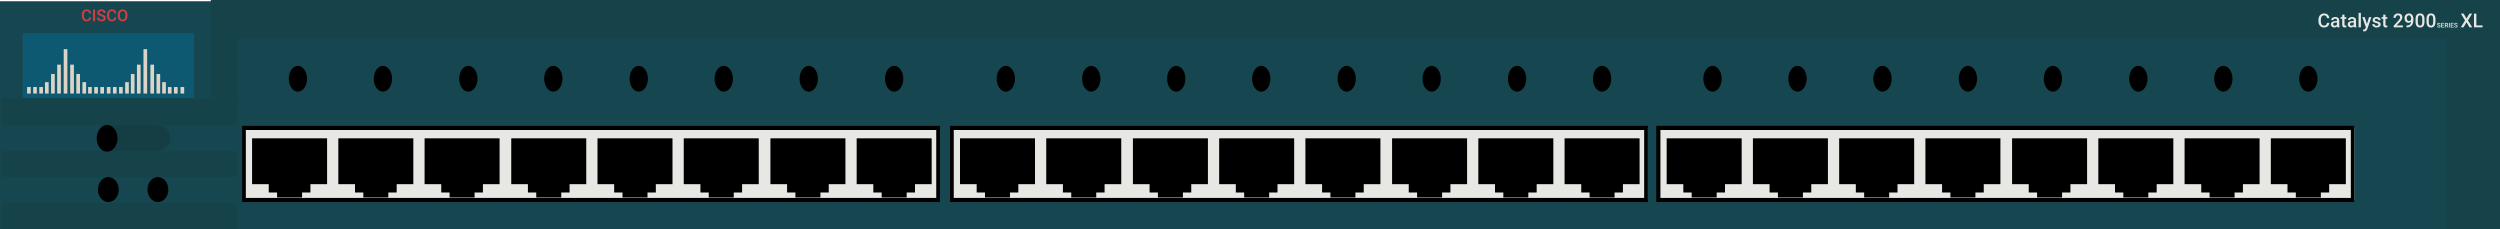 <?xml version="1.0" encoding="utf-8"?>
<!-- Copyright 2022 Virtual Console LLC. All rights reserved. Generator: Adobe Illustrator 23.1.0, SVG Export Plug-In . SVG Version: 6.00 Build 0)  -->
<svg version="1.1" id="Cisco_Catalyst_2924_XL" xmlns="http://www.w3.org/2000/svg" xmlns:xlink="http://www.w3.org/1999/xlink"
	 x="0px" y="0px" viewBox="0 0 600 55" style="enable-background:new 0 0 600 55;" xml:space="preserve">
<style type="text/css">
	.st0{fill:#164751;}
	.st1{fill:#154349;}
	.st2{fill:#E7E7E3;}
	.st3{fill:#143E44;}
	.st4{fill:#0E5972;}
	.st5{fill:#DED4C6;}
	.st6{fill:#CD4145;}
</style>
<rect y="0.3" class="st0" width="600" height="54.7"/>
<polygon class="st1" points="57,0 54.1,0 50.6,0 50.6,23.5 57,23.5 57,9.2 587,9.2 587,55 600,55 
	600,9.2 600,0.3 600,0 "/>
<rect x="0.4" y="48.7" class="st1" width="56.4" height="6.3"/>
<rect x="0.4" y="36.2" class="st1" width="56.4" height="6.3"/>
<rect x="0.4" y="23.7" class="st1" width="56.4" height="6.3"/>
<g>
	<g>
		<ellipse cx="71.5" cy="18.9" rx="2.2" ry="3.1"/>
		<ellipse cx="91.9" cy="18.9" rx="2.2" ry="3.1"/>
		<ellipse cx="112.4" cy="18.9" rx="2.2" ry="3.1"/>
		<ellipse cx="132.8" cy="18.9" rx="2.2" ry="3.1"/>
		<ellipse cx="153.3" cy="18.9" rx="2.2" ry="3.1"/>
		<ellipse cx="173.7" cy="18.9" rx="2.2" ry="3.1"/>
		<ellipse cx="194.1" cy="18.9" rx="2.2" ry="3.1"/>
		<ellipse cx="214.6" cy="18.9" rx="2.2" ry="3.1"/>
	</g>
	<g>
		<rect x="58.5" y="30.7" class="st2" width="167" height="17.3"/>
		<path d="M225.6,48.5h-167.5V30.2h167.5V48.5z M59,47.5h165.7V31.2H59V47.5z"/>
	</g>
	<polygon points="126.7,44.2 126.7,46.2 128.7,46.2 128.7,47.4 
		134.7,47.4 134.7,46.2 136.7,46.2 136.7,44.2 140.7,44.2 
		140.7,33.2 122.7,33.2 122.7,44.2 	"/>
	<polygon points="105.9,44.2 105.9,46.2 107.9,46.2 107.9,47.4 
		113.9,47.4 113.9,46.2 115.9,46.2 115.9,44.2 119.9,44.2 
		119.9,33.2 101.9,33.2 101.9,44.2 	"/>
	<polygon points="85.2,44.2 85.2,46.2 87.2,46.2 87.2,47.4 93.2,47.4 
		93.2,46.2 95.2,46.2 95.2,44.2 99.2,44.2 99.2,33.2 
		81.2,33.2 81.2,44.2 	"/>
	<polygon points="64.5,44.2 64.5,46.2 66.5,46.2 66.5,47.4 72.5,47.4 72.5,46.2 
		74.5,46.2 74.5,44.2 78.5,44.2 78.5,33.2 60.5,33.2 60.5,44.2 	"/>
	<polygon points="209.6,44.2 209.6,46.2 211.6,46.2 211.6,47.4 
		217.6,47.4 217.6,46.2 219.6,46.2 219.6,44.2 223.6,44.2 
		223.6,33.2 205.6,33.2 205.6,44.2 	"/>
	<polygon points="188.9,44.2 188.9,46.2 190.9,46.2 190.9,47.4 
		196.9,47.4 196.9,46.2 198.9,46.2 198.9,44.2 202.9,44.2 
		202.9,33.2 184.9,33.2 184.9,44.2 	"/>
	<polygon points="168.1,44.2 168.1,46.2 170.1,46.2 170.1,47.4 
		176.1,47.4 176.1,46.2 178.1,46.2 178.1,44.2 182.1,44.2 
		182.1,33.2 164.1,33.2 164.1,44.2 	"/>
	<polygon points="147.4,44.2 147.4,46.2 149.4,46.2 149.4,47.4 
		155.4,47.4 155.4,46.2 157.4,46.2 157.4,44.2 161.4,44.2 
		161.4,33.2 143.4,33.2 143.4,44.2 	"/>
</g>
<g>
	<g>
		<ellipse cx="241.4" cy="18.9" rx="2.2" ry="3.1"/>
		<ellipse cx="261.9" cy="18.9" rx="2.2" ry="3.1"/>
		<ellipse cx="282.3" cy="18.9" rx="2.2" ry="3.1"/>
		<ellipse cx="302.7" cy="18.9" rx="2.2" ry="3.1"/>
		<ellipse cx="323.2" cy="18.9" rx="2.2" ry="3.1"/>
		<ellipse cx="343.6" cy="18.9" rx="2.2" ry="3.1"/>
		<ellipse cx="364.1" cy="18.9" rx="2.2" ry="3.1"/>
		<ellipse cx="384.5" cy="18.9" rx="2.2" ry="3.1"/>
	</g>
	<g>
		<rect x="228.5" y="30.7" class="st2" width="167" height="17.3"/>
		<path d="M395.5,48.5H228V30.2h167.5V48.5z M228.9,47.5h165.7V31.2H228.9V47.5z"/>
	</g>
	<polygon points="296.6,44.2 296.6,46.2 298.6,46.2 298.6,47.4 
		304.6,47.4 304.6,46.2 306.6,46.2 306.6,44.2 310.6,44.2 
		310.6,33.2 292.6,33.2 292.6,44.2 	"/>
	<polygon points="275.9,44.2 275.9,46.2 277.9,46.2 277.9,47.4 
		283.9,47.4 283.9,46.2 285.9,46.2 285.9,44.2 289.9,44.2 
		289.9,33.2 271.9,33.2 271.9,44.2 	"/>
	<polygon points="255.1,44.2 255.1,46.2 257.1,46.2 257.1,47.4 
		263.1,47.4 263.1,46.2 265.1,46.2 265.1,44.2 269.1,44.2 
		269.1,33.2 251.1,33.2 251.1,44.2 	"/>
	<polygon points="234.4,44.2 234.4,46.2 236.4,46.2 236.4,47.4 
		242.4,47.4 242.4,46.2 244.4,46.2 244.4,44.2 248.4,44.2 
		248.4,33.2 230.4,33.2 230.4,44.2 	"/>
	<polygon points="379.5,44.2 379.5,46.2 381.5,46.2 381.5,47.4 387.5,47.4 387.5,46.2 
		389.5,46.2 389.5,44.2 393.5,44.2 393.5,33.2 375.5,33.2 375.5,44.2 	"/>
	<polygon points="358.8,44.2 358.8,46.2 360.8,46.2 360.8,47.4 
		366.8,47.4 366.8,46.2 368.8,46.2 368.8,44.2 372.8,44.2 
		372.8,33.2 354.8,33.2 354.8,44.2 	"/>
	<polygon points="338.1,44.2 338.1,46.2 340.1,46.2 340.1,47.4 
		346.1,47.4 346.1,46.2 348.1,46.2 348.1,44.2 352.1,44.2 
		352.1,33.2 334.1,33.2 334.1,44.2 	"/>
	<polygon points="317.3,44.2 317.3,46.2 319.3,46.2 319.3,47.4 
		325.3,47.4 325.3,46.2 327.3,46.2 327.3,44.2 331.3,44.2 
		331.3,33.2 313.3,33.2 313.3,44.2 	"/>
</g>
<g>
	<g>
		<ellipse cx="411" cy="18.9" rx="2.2" ry="3.1"/>
		<ellipse cx="431.4" cy="18.9" rx="2.2" ry="3.1"/>
		<ellipse cx="451.8" cy="18.9" rx="2.2" ry="3.1"/>
		<ellipse cx="472.3" cy="18.9" rx="2.2" ry="3.1"/>
		<ellipse cx="492.7" cy="18.9" rx="2.2" ry="3.1"/>
		<ellipse cx="513.2" cy="18.9" rx="2.2" ry="3.1"/>
		<ellipse cx="533.6" cy="18.9" rx="2.2" ry="3.1"/>
		<ellipse cx="554" cy="18.9" rx="2.2" ry="3.1"/>
	</g>
	<g>
		<rect x="398" y="30.7" class="st2" width="167" height="17.3"/>
		<path d="M565,48.5H397.5V30.2H565V48.5z M398.5,47.5h165.7V31.2H398.5V47.5z"/>
	</g>
	<polygon points="466.1,44.2 466.1,46.2 468.1,46.2 468.1,47.4 
		474.1,47.4 474.1,46.2 476.1,46.2 476.1,44.2 480.1,44.2 
		480.1,33.2 462.1,33.2 462.1,44.2 	"/>
	<polygon points="445.4,44.2 445.4,46.2 447.4,46.2 447.4,47.4 
		453.4,47.4 453.4,46.2 455.4,46.2 455.4,44.2 459.4,44.2 
		459.4,33.2 441.4,33.2 441.4,44.2 	"/>
	<polygon points="424.7,44.2 424.7,46.2 426.7,46.2 426.7,47.4 
		432.7,47.4 432.7,46.2 434.7,46.2 434.7,44.2 438.7,44.2 
		438.7,33.2 420.7,33.2 420.7,44.2 	"/>
	<polygon points="404,44.2 404,46.2 406,46.2 406,47.4 412,47.4 412,46.2 414,46.2 
		414,44.2 418,44.2 418,33.2 400,33.2 400,44.2 	"/>
	<polygon points="549,44.2 549,46.2 551,46.2 551,47.4 557,47.4 557,46.2 559,46.2 
		559,44.2 563,44.2 563,33.2 545,33.2 545,44.2 	"/>
	<polygon points="528.3,44.2 528.3,46.2 530.3,46.2 530.3,47.4 
		536.3,47.4 536.3,46.2 538.3,46.2 538.3,44.2 542.3,44.2 
		542.3,33.2 524.3,33.2 524.3,44.2 	"/>
	<polygon points="507.6,44.2 507.6,46.2 509.6,46.2 509.6,47.4 
		515.6,47.4 515.6,46.2 517.6,46.2 517.6,44.2 521.6,44.2 
		521.6,33.2 503.6,33.2 503.6,44.2 	"/>
	<polygon points="486.9,44.2 486.9,46.2 488.9,46.2 488.9,47.4 
		494.9,47.4 494.9,46.2 496.9,46.2 496.9,44.2 500.9,44.2 
		500.9,33.2 482.9,33.2 482.9,44.2 	"/>
</g>
<ellipse cx="26" cy="45.5" rx="2.5" ry="3"/>
<ellipse cx="37.9" cy="45.5" rx="2.5" ry="3"/>
<path class="st3" d="M37.8,36.2H24.9V30h12.9c1.7,0,3.1,1.4,3.1,3.1l0,0
	C40.9,34.8,39.5,36.2,37.8,36.2z"/>
<ellipse cx="25.7" cy="33.2" rx="2.5" ry="3.2"/>
<rect x="5.45" y="7.977" class="st4" width="41.1" height="15.5"/>
<g>
	<rect x="15.29" y="11.805" class="st5" width="0.879" height="10.646"/>
	<rect x="13.727" y="15.517" class="st5" width="0.879" height="6.934"/>
	<rect x="12.262" y="17.763" class="st5" width="0.879" height="4.688"/>
	<rect x="10.797" y="19.716" class="st5" width="0.879" height="2.735"/>
	<rect x="9.43" y="20.888" class="st5" width="0.879" height="1.563"/>
	<rect x="7.965" y="20.888" class="st5" width="0.879" height="1.563"/>
	<rect x="6.5" y="20.888" class="st5" width="0.879" height="1.563"/>
	<rect x="16.853" y="15.517" class="st5" width="0.879" height="6.934"/>
	<rect x="18.318" y="17.763" class="st5" width="0.879" height="4.688"/>
	<rect x="19.783" y="19.716" class="st5" width="0.879" height="2.735"/>
	<rect x="21.15" y="20.888" class="st5" width="0.879" height="1.563"/>
	<rect x="22.615" y="20.888" class="st5" width="0.879" height="1.563"/>
	<rect x="24.08" y="20.888" class="st5" width="0.879" height="1.563"/>
</g>
<g>
	<rect x="34.433" y="11.805" class="st5" width="0.879" height="10.646"/>
	<rect x="32.87" y="15.517" class="st5" width="0.879" height="6.934"/>
	<rect x="31.405" y="17.763" class="st5" width="0.879" height="4.688"/>
	<rect x="30.038" y="19.716" class="st5" width="0.879" height="2.735"/>
	<rect x="28.573" y="20.888" class="st5" width="0.879" height="1.563"/>
	<rect x="27.108" y="20.888" class="st5" width="0.879" height="1.563"/>
	<rect x="25.643" y="20.888" class="st5" width="0.879" height="1.563"/>
	<rect x="36.094" y="15.517" class="st5" width="0.879" height="6.934"/>
	<rect x="37.559" y="17.763" class="st5" width="0.879" height="4.688"/>
	<rect x="38.926" y="19.716" class="st5" width="0.879" height="2.735"/>
	<rect x="40.293" y="20.888" class="st5" width="0.879" height="1.563"/>
	<rect x="41.758" y="20.888" class="st5" width="0.879" height="1.563"/>
	<rect x="43.321" y="20.888" class="st5" width="0.879" height="1.563"/>
</g>
<g>
	<path class="st6" d="M21.867,4.175c-0.028,0.299-0.138,0.531-0.331,0.699
		c-0.192,0.167-0.448,0.251-0.767,0.251c-0.223,0-0.419-0.053-0.589-0.159
		c-0.17-0.106-0.301-0.256-0.393-0.451c-0.092-0.195-0.14-0.421-0.144-0.679
		V3.575c0-0.264,0.047-0.497,0.14-0.698c0.094-0.201,0.228-0.356,0.403-0.465
		s0.377-0.163,0.606-0.163c0.309,0,0.557,0.084,0.746,0.251
		c0.188,0.167,0.298,0.404,0.329,0.71h-0.484
		c-0.023-0.201-0.082-0.346-0.176-0.435c-0.094-0.089-0.232-0.134-0.414-0.134
		c-0.211,0-0.374,0.077-0.487,0.232s-0.171,0.381-0.174,0.68v0.248
		c0,0.303,0.054,0.534,0.162,0.693c0.108,0.159,0.267,0.239,0.476,0.239
		c0.191,0,0.334-0.043,0.431-0.129c0.096-0.086,0.157-0.229,0.183-0.429H21.867z"/>
	<path class="st6" d="M22.815,5.086h-0.484V2.287h0.484V5.086z"/>
	<path class="st6" d="M24.876,4.365c0-0.123-0.043-0.218-0.13-0.284
		c-0.086-0.067-0.243-0.134-0.468-0.202s-0.405-0.144-0.538-0.227
		c-0.255-0.16-0.383-0.369-0.383-0.627c0-0.226,0.092-0.411,0.276-0.557
		C23.817,2.322,24.055,2.249,24.349,2.249c0.195,0,0.368,0.036,0.521,0.108
		c0.152,0.072,0.272,0.174,0.359,0.307c0.087,0.133,0.131,0.28,0.131,0.441
		h-0.484c0-0.146-0.046-0.26-0.137-0.343c-0.092-0.083-0.223-0.124-0.393-0.124
		c-0.159,0-0.282,0.034-0.37,0.102c-0.088,0.068-0.132,0.163-0.132,0.284
		c0,0.103,0.047,0.188,0.142,0.257c0.095,0.069,0.251,0.135,0.469,0.2
		c0.218,0.065,0.393,0.138,0.525,0.221c0.132,0.083,0.229,0.177,0.29,0.284
		c0.062,0.107,0.092,0.232,0.092,0.376c0,0.233-0.089,0.419-0.268,0.556
		c-0.179,0.138-0.421,0.207-0.728,0.207c-0.202,0-0.389-0.037-0.558-0.112
		c-0.17-0.075-0.302-0.178-0.396-0.31s-0.141-0.286-0.141-0.461h0.486
		c0,0.159,0.053,0.282,0.158,0.369c0.105,0.087,0.256,0.131,0.452,0.131
		c0.169,0,0.296-0.034,0.382-0.103C24.833,4.569,24.876,4.478,24.876,4.365z"/>
	<path class="st6" d="M27.924,4.175c-0.028,0.299-0.138,0.531-0.331,0.699
		c-0.192,0.167-0.448,0.251-0.767,0.251c-0.223,0-0.419-0.053-0.589-0.159
		c-0.17-0.106-0.301-0.256-0.393-0.451c-0.092-0.195-0.14-0.421-0.144-0.679
		V3.575c0-0.264,0.047-0.497,0.14-0.698s0.228-0.356,0.403-0.465
		s0.377-0.163,0.606-0.163c0.309,0,0.557,0.084,0.746,0.251
		s0.298,0.404,0.329,0.71h-0.484c-0.023-0.201-0.082-0.346-0.176-0.435
		s-0.232-0.134-0.414-0.134c-0.211,0-0.374,0.077-0.487,0.232
		c-0.113,0.155-0.171,0.381-0.174,0.68v0.248c0,0.303,0.054,0.534,0.162,0.693
		c0.108,0.159,0.267,0.239,0.476,0.239c0.191,0,0.334-0.043,0.431-0.129
		c0.096-0.086,0.157-0.229,0.183-0.429H27.924z"/>
	<path class="st6" d="M30.592,3.76c0,0.274-0.047,0.515-0.142,0.722
		s-0.23,0.366-0.407,0.477s-0.379,0.166-0.608,0.166
		c-0.227,0-0.429-0.055-0.606-0.166c-0.177-0.111-0.315-0.269-0.411-0.474
		s-0.146-0.441-0.147-0.709V3.617c0-0.273,0.048-0.514,0.145-0.723
		c0.097-0.209,0.233-0.369,0.409-0.48S29.203,2.249,29.431,2.249
		c0.228,0,0.43,0.055,0.606,0.164s0.312,0.267,0.408,0.473
		c0.096,0.206,0.145,0.445,0.146,0.718V3.76z M30.106,3.614
		c0-0.31-0.059-0.548-0.176-0.713C29.813,2.735,29.646,2.653,29.431,2.653
		c-0.21,0-0.375,0.082-0.493,0.247c-0.119,0.165-0.179,0.398-0.182,0.699v0.161
		c0,0.308,0.06,0.545,0.18,0.713c0.12,0.168,0.286,0.252,0.499,0.252
		c0.215,0,0.381-0.082,0.497-0.246s0.174-0.404,0.174-0.719V3.614z"/>
</g>
<g>
	<path class="st2" d="M559.034,5.486c-0.033,0.35-0.162,0.624-0.388,0.82
		c-0.226,0.196-0.526,0.294-0.9,0.294c-0.262,0-0.492-0.062-0.691-0.186
		c-0.199-0.124-0.353-0.3-0.461-0.529c-0.108-0.229-0.165-0.494-0.169-0.796
		V4.782c0-0.31,0.055-0.583,0.165-0.819c0.11-0.236,0.267-0.418,0.473-0.546
		c0.205-0.128,0.442-0.192,0.712-0.192c0.362,0,0.654,0.098,0.875,0.294
		c0.221,0.196,0.35,0.474,0.386,0.833h-0.568
		c-0.027-0.236-0.096-0.406-0.206-0.511c-0.111-0.105-0.273-0.157-0.486-0.157
		c-0.248,0-0.439,0.091-0.572,0.272s-0.201,0.448-0.204,0.798v0.291
		c0,0.355,0.064,0.626,0.191,0.813c0.127,0.187,0.313,0.28,0.558,0.28
		c0.224,0,0.393-0.05,0.505-0.151c0.113-0.101,0.184-0.268,0.214-0.503H559.034z"/>
	<path class="st2" d="M560.949,6.555c-0.024-0.047-0.045-0.123-0.063-0.228
		c-0.174,0.182-0.388,0.273-0.641,0.273c-0.245,0-0.445-0.07-0.6-0.21
		c-0.155-0.14-0.232-0.313-0.232-0.519c0-0.26,0.097-0.46,0.29-0.599
		c0.193-0.139,0.47-0.209,0.829-0.209h0.336V4.904
		c0-0.126-0.035-0.227-0.106-0.303s-0.178-0.114-0.323-0.114
		c-0.125,0-0.227,0.031-0.307,0.094c-0.08,0.062-0.12,0.142-0.12,0.238h-0.548
		c0-0.134,0.044-0.259,0.133-0.376c0.089-0.117,0.209-0.208,0.362-0.274
		c0.153-0.066,0.323-0.099,0.511-0.099c0.286,0,0.513,0.072,0.683,0.215
		c0.17,0.144,0.257,0.345,0.262,0.606v1.101c0,0.22,0.031,0.395,0.092,0.526
		v0.038H560.949z M560.347,6.16c0.108,0,0.21-0.026,0.306-0.079
		c0.095-0.053,0.167-0.123,0.215-0.212V5.409h-0.295
		c-0.203,0-0.356,0.035-0.458,0.106s-0.153,0.171-0.153,0.3
		c0,0.105,0.035,0.189,0.105,0.251C560.136,6.129,560.23,6.16,560.347,6.16z"/>
	<path class="st2" d="M562.677,3.521v0.593h0.431v0.406h-0.431v1.362
		c0,0.093,0.018,0.161,0.055,0.202c0.037,0.041,0.103,0.062,0.197,0.062
		c0.063,0,0.127-0.008,0.192-0.023v0.424c-0.125,0.035-0.245,0.052-0.361,0.052
		c-0.421,0-0.632-0.232-0.632-0.697V4.52h-0.401V4.114h0.401V3.521H562.677z"/>
	<path class="st2" d="M564.984,6.555c-0.024-0.047-0.045-0.123-0.063-0.228
		c-0.174,0.182-0.388,0.273-0.641,0.273c-0.245,0-0.445-0.07-0.6-0.21
		c-0.155-0.14-0.232-0.313-0.232-0.519c0-0.26,0.097-0.46,0.29-0.599
		c0.193-0.139,0.47-0.209,0.829-0.209h0.336V4.904
		c0-0.126-0.035-0.227-0.106-0.303c-0.071-0.076-0.178-0.114-0.323-0.114
		c-0.125,0-0.227,0.031-0.307,0.094c-0.08,0.062-0.12,0.142-0.12,0.238h-0.548
		c0-0.134,0.044-0.259,0.133-0.376c0.089-0.117,0.209-0.208,0.362-0.274
		s0.323-0.099,0.511-0.099c0.286,0,0.514,0.072,0.683,0.215
		c0.17,0.144,0.257,0.345,0.262,0.606v1.101c0,0.22,0.031,0.395,0.093,0.526
		v0.038H564.984z M564.382,6.16c0.108,0,0.21-0.026,0.306-0.079
		c0.096-0.053,0.167-0.123,0.215-0.212V5.409h-0.295
		c-0.203,0-0.356,0.035-0.458,0.106c-0.102,0.071-0.153,0.171-0.153,0.3
		c0,0.105,0.035,0.189,0.105,0.251C564.171,6.129,564.265,6.16,564.382,6.16z"/>
	<path class="st2" d="M566.608,6.555h-0.548V3.09h0.548V6.555z"/>
	<path class="st2" d="M568.059,5.77l0.496-1.656h0.584l-0.97,2.81
		c-0.149,0.411-0.401,0.616-0.758,0.616c-0.08,0-0.168-0.014-0.264-0.041V7.074
		l0.104,0.007c0.138,0,0.242-0.025,0.312-0.076
		c0.07-0.05,0.125-0.135,0.166-0.254l0.079-0.21l-0.857-2.427h0.591
		L568.059,5.77z"/>
	<path class="st2" d="M570.822,5.892c0-0.098-0.04-0.172-0.121-0.223
		c-0.08-0.051-0.214-0.096-0.4-0.135c-0.186-0.039-0.342-0.089-0.467-0.149
		c-0.274-0.132-0.411-0.324-0.411-0.575c0-0.211,0.089-0.386,0.266-0.528
		c0.177-0.141,0.403-0.212,0.677-0.212c0.292,0,0.527,0.072,0.707,0.217
		c0.18,0.144,0.27,0.332,0.27,0.562h-0.548c0-0.105-0.039-0.193-0.117-0.263
		s-0.182-0.105-0.311-0.105c-0.12,0-0.218,0.028-0.294,0.083
		c-0.076,0.056-0.114,0.13-0.114,0.223c0,0.084,0.035,0.15,0.106,0.196
		s0.214,0.094,0.429,0.141s0.384,0.104,0.506,0.169
		c0.123,0.065,0.214,0.144,0.273,0.236c0.059,0.092,0.089,0.203,0.089,0.334
		c0,0.22-0.091,0.397-0.273,0.533c-0.182,0.136-0.42,0.204-0.715,0.204
		c-0.2,0-0.378-0.036-0.535-0.108c-0.156-0.072-0.278-0.171-0.365-0.298
		s-0.131-0.262-0.131-0.408h0.532c0.008,0.129,0.056,0.229,0.147,0.299
		s0.21,0.105,0.359,0.105c0.144,0,0.254-0.027,0.329-0.082
		C570.784,6.052,570.822,5.98,570.822,5.892z"/>
	<path class="st2" d="M572.525,3.521v0.593h0.431v0.406h-0.431v1.362
		c0,0.093,0.018,0.161,0.055,0.202c0.037,0.041,0.103,0.062,0.197,0.062
		c0.063,0,0.127-0.008,0.192-0.023v0.424c-0.125,0.035-0.245,0.052-0.361,0.052
		c-0.421,0-0.632-0.232-0.632-0.697V4.52h-0.401V4.114h0.401V3.521H572.525z"/>
	<path class="st2" d="M576.697,6.555h-2.208V6.178l1.094-1.193
		c0.158-0.176,0.27-0.323,0.337-0.441c0.067-0.118,0.1-0.236,0.1-0.355
		c0-0.156-0.044-0.283-0.132-0.379s-0.206-0.144-0.355-0.144
		c-0.177,0-0.315,0.054-0.413,0.162s-0.147,0.256-0.147,0.444h-0.548
		c0-0.2,0.045-0.38,0.136-0.54c0.091-0.16,0.221-0.285,0.39-0.373
		c0.169-0.089,0.364-0.133,0.585-0.133c0.319,0,0.57,0.08,0.754,0.24
		s0.276,0.382,0.276,0.664c0,0.164-0.046,0.336-0.139,0.515
		s-0.244,0.384-0.454,0.612l-0.803,0.859h1.525V6.555z"/>
	<path class="st2" d="M578.669,5.181c-0.183,0.194-0.398,0.291-0.643,0.291
		c-0.289,0-0.519-0.101-0.69-0.303c-0.171-0.202-0.257-0.468-0.257-0.797
		c0-0.217,0.044-0.413,0.131-0.589s0.211-0.313,0.372-0.411
		s0.347-0.147,0.559-0.147c0.331,0,0.593,0.123,0.787,0.37
		s0.291,0.577,0.291,0.99v0.153c0,0.592-0.134,1.044-0.401,1.356
		s-0.667,0.469-1.198,0.474h-0.065V6.115h0.079
		c0.323-0.005,0.571-0.082,0.744-0.233S578.648,5.497,578.669,5.181z
		 M578.141,5.044c0.11,0,0.213-0.032,0.309-0.095
		c0.096-0.063,0.171-0.15,0.223-0.262V4.473c0-0.242-0.05-0.437-0.149-0.584
		c-0.099-0.147-0.228-0.221-0.386-0.221c-0.158,0-0.284,0.065-0.378,0.195
		c-0.094,0.13-0.141,0.294-0.141,0.493c0,0.206,0.047,0.372,0.142,0.498
		C577.857,4.98,577.983,5.044,578.141,5.044z"/>
	<path class="st2" d="M581.881,5.172c0,0.472-0.088,0.828-0.265,1.068
		c-0.177,0.24-0.445,0.36-0.806,0.36c-0.355,0-0.622-0.117-0.802-0.351
		c-0.18-0.234-0.272-0.58-0.276-1.039v-0.568c0-0.472,0.088-0.826,0.265-1.062
		s0.446-0.354,0.809-0.354c0.359,0,0.627,0.115,0.804,0.345
		s0.267,0.574,0.272,1.033V5.172z M581.333,4.559c0-0.308-0.042-0.534-0.126-0.678
		c-0.084-0.144-0.218-0.215-0.401-0.215c-0.179,0-0.31,0.068-0.395,0.204
		c-0.084,0.136-0.129,0.348-0.133,0.637v0.744c0,0.307,0.043,0.535,0.129,0.686
		c0.086,0.15,0.22,0.226,0.404,0.226c0.176,0,0.306-0.07,0.39-0.209
		c0.084-0.139,0.129-0.357,0.133-0.653V4.559z"/>
	<path class="st2" d="M584.506,5.172c0,0.472-0.088,0.828-0.265,1.068
		c-0.177,0.24-0.445,0.36-0.806,0.36c-0.355,0-0.622-0.117-0.802-0.351
		c-0.18-0.234-0.272-0.58-0.276-1.039v-0.568c0-0.472,0.088-0.826,0.265-1.062
		c0.177-0.236,0.446-0.354,0.809-0.354c0.359,0,0.627,0.115,0.804,0.345
		s0.267,0.574,0.272,1.033V5.172z M583.958,4.559c0-0.308-0.042-0.534-0.126-0.678
		c-0.084-0.144-0.218-0.215-0.401-0.215c-0.179,0-0.311,0.068-0.395,0.204
		c-0.084,0.136-0.129,0.348-0.133,0.637v0.744c0,0.307,0.043,0.535,0.129,0.686
		c0.086,0.15,0.22,0.226,0.404,0.226c0.176,0,0.306-0.07,0.39-0.209
		s0.129-0.357,0.133-0.653V4.559z"/>
	<path class="st2" d="M591.961,4.457l0.69-1.186h0.659l-0.992,1.629l1.015,1.656h-0.665
		l-0.706-1.204l-0.708,1.204h-0.663l1.017-1.656l-0.995-1.629h0.659L591.961,4.457z
		"/>
	<path class="st2" d="M594.325,6.099h1.491v0.456h-2.062V3.271h0.571V6.099z"/>
</g>
<g>
	<path class="st2" d="M585.526,6.316c0-0.049-0.018-0.086-0.052-0.112
		s-0.096-0.053-0.185-0.08s-0.159-0.057-0.212-0.089
		c-0.101-0.063-0.151-0.146-0.151-0.248c0-0.089,0.037-0.162,0.109-0.22
		s0.166-0.086,0.282-0.086c0.077,0,0.146,0.014,0.205,0.042
		c0.061,0.028,0.107,0.069,0.143,0.121c0.034,0.052,0.051,0.11,0.051,0.174
		h-0.19c0-0.058-0.019-0.103-0.055-0.135s-0.088-0.049-0.155-0.049
		c-0.062,0-0.111,0.013-0.146,0.04s-0.052,0.064-0.052,0.112
		c0,0.041,0.019,0.074,0.056,0.101c0.038,0.027,0.1,0.053,0.186,0.079
		c0.086,0.025,0.154,0.054,0.207,0.087c0.052,0.033,0.09,0.07,0.114,0.112
		s0.036,0.092,0.036,0.148c0,0.092-0.035,0.165-0.105,0.219
		s-0.166,0.082-0.287,0.082c-0.08,0-0.153-0.015-0.221-0.044
		c-0.066-0.029-0.118-0.07-0.155-0.123c-0.038-0.052-0.057-0.112-0.057-0.182
		h0.192c0,0.062,0.021,0.111,0.062,0.146c0.041,0.034,0.101,0.052,0.178,0.052
		c0.066,0,0.117-0.014,0.15-0.041C585.509,6.396,585.526,6.36,585.526,6.316z"/>
	<path class="st2" d="M586.532,6.107h-0.454v0.339h0.53v0.153h-0.722V5.496h0.717v0.155
		h-0.525v0.305h0.454V6.107z"/>
	<path class="st2" d="M587.169,6.175h-0.214v0.425h-0.191V5.496h0.388
		c0.128,0,0.226,0.029,0.295,0.086s0.104,0.14,0.104,0.248
		c0,0.074-0.018,0.136-0.054,0.186c-0.035,0.05-0.085,0.088-0.149,0.115
		l0.248,0.46v0.01h-0.205L587.169,6.175z M586.956,6.021h0.197
		c0.064,0,0.115-0.017,0.151-0.049c0.037-0.033,0.055-0.078,0.055-0.134
		c0-0.059-0.017-0.104-0.05-0.137c-0.034-0.032-0.084-0.049-0.15-0.05h-0.203
		V6.021z"/>
	<path class="st2" d="M587.935,6.6h-0.19V5.496h0.19V6.6z"/>
	<path class="st2" d="M588.817,6.107h-0.454v0.339h0.53v0.153h-0.722V5.496h0.717v0.155
		h-0.525v0.305h0.454V6.107z"/>
	<path class="st2" d="M589.626,6.316c0-0.049-0.018-0.086-0.052-0.112
		s-0.096-0.053-0.185-0.08s-0.159-0.057-0.212-0.089
		c-0.101-0.063-0.151-0.146-0.151-0.248c0-0.089,0.037-0.162,0.109-0.22
		s0.166-0.086,0.282-0.086c0.077,0,0.146,0.014,0.205,0.042
		c0.061,0.028,0.107,0.069,0.143,0.121c0.034,0.052,0.051,0.11,0.051,0.174
		h-0.19c0-0.058-0.019-0.103-0.055-0.135s-0.088-0.049-0.155-0.049
		c-0.062,0-0.111,0.013-0.146,0.04s-0.052,0.064-0.052,0.112
		c0,0.041,0.019,0.074,0.056,0.101c0.038,0.027,0.1,0.053,0.186,0.079
		c0.086,0.025,0.154,0.054,0.207,0.087c0.052,0.033,0.09,0.07,0.114,0.112
		s0.036,0.092,0.036,0.148c0,0.092-0.035,0.165-0.105,0.219
		s-0.166,0.082-0.287,0.082c-0.08,0-0.153-0.015-0.221-0.044
		c-0.066-0.029-0.118-0.07-0.155-0.123c-0.038-0.052-0.057-0.112-0.057-0.182
		h0.192c0,0.062,0.021,0.111,0.062,0.146c0.041,0.034,0.101,0.052,0.178,0.052
		c0.066,0,0.117-0.014,0.15-0.041C589.61,6.396,589.626,6.36,589.626,6.316z"/>
</g>
</svg>

